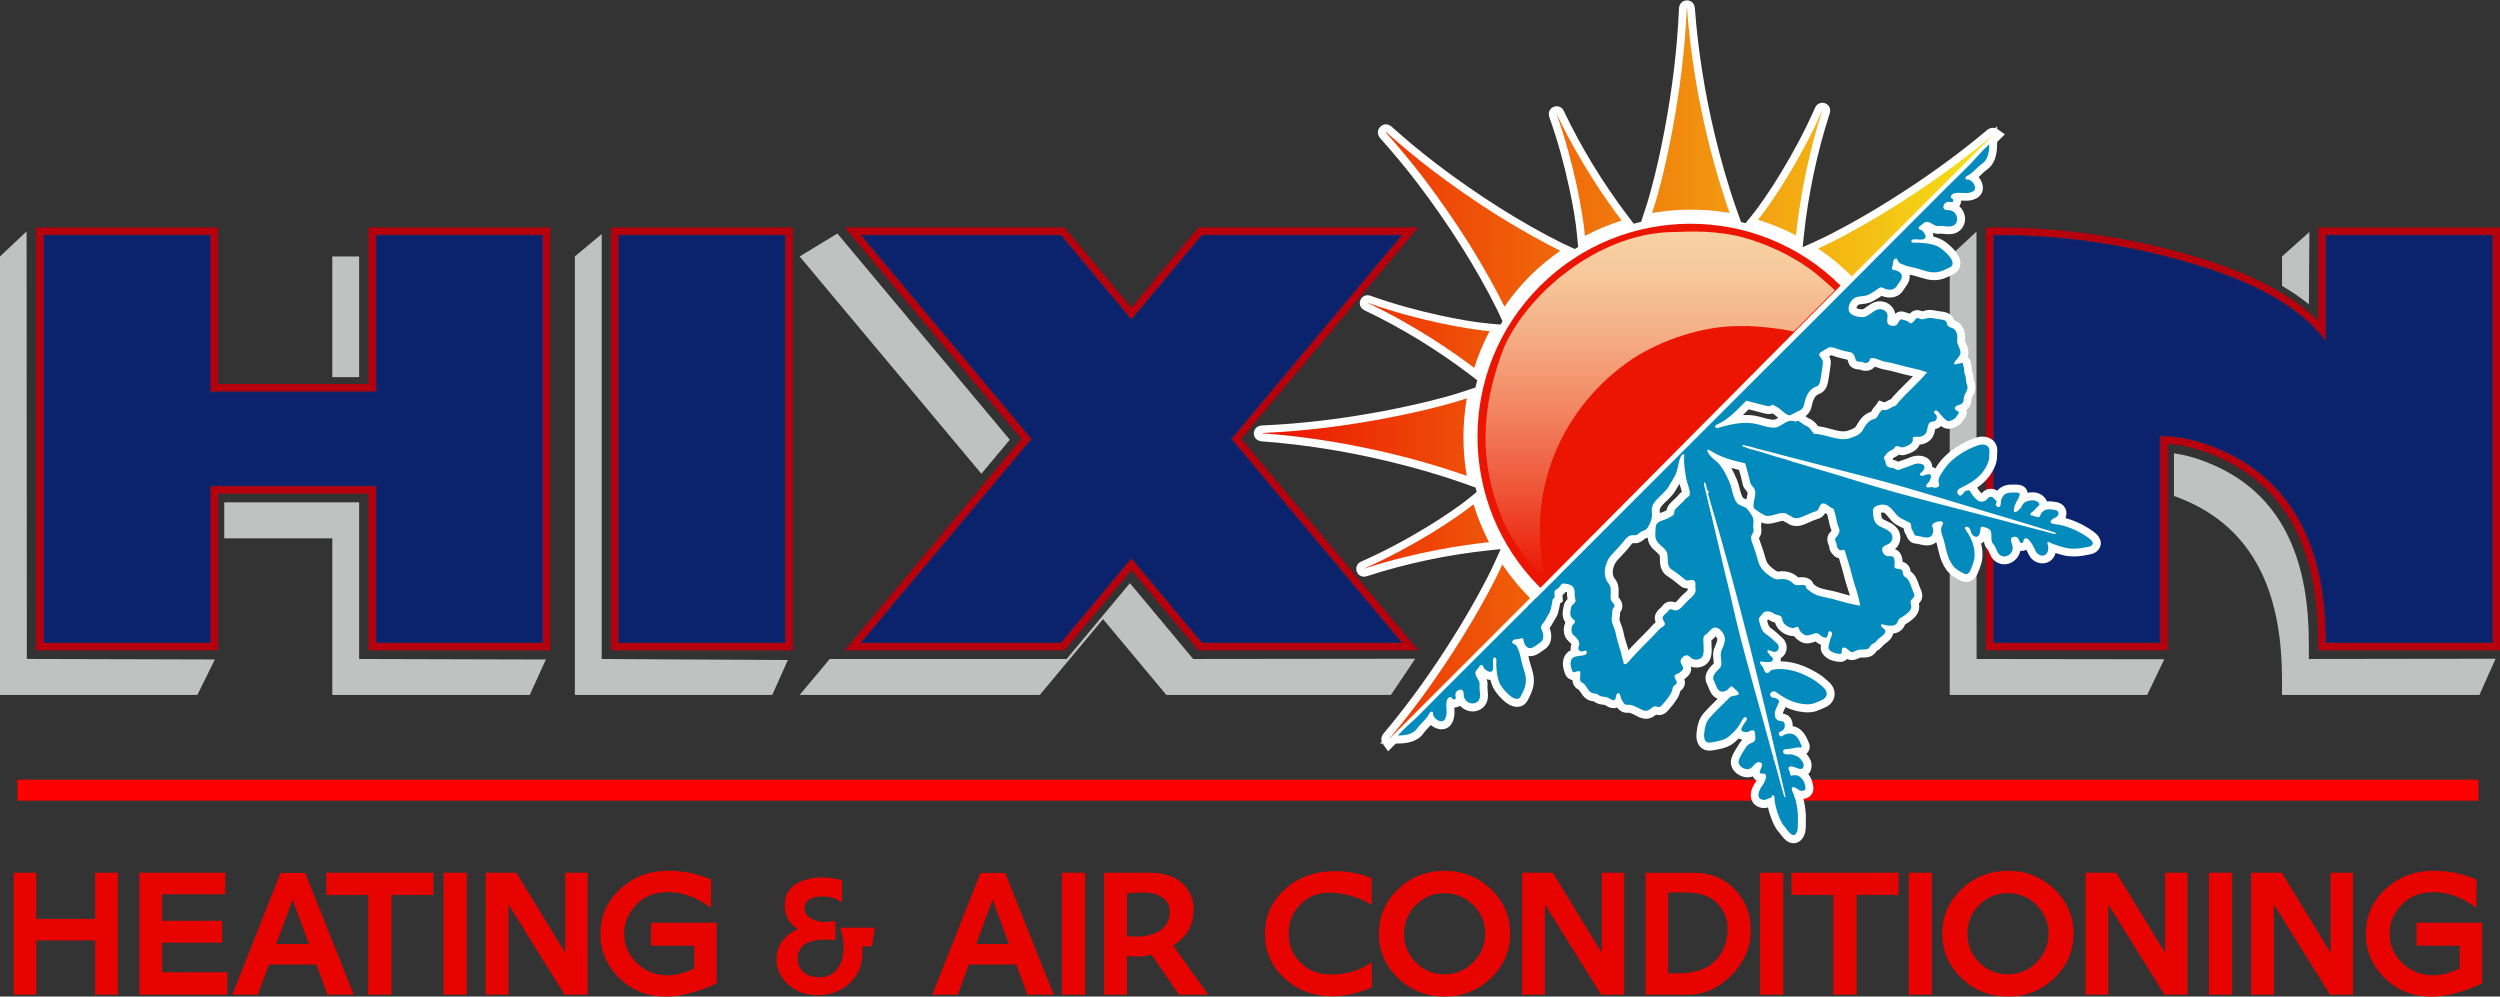 <?xml version="1.0" encoding="UTF-8"?> <svg xmlns="http://www.w3.org/2000/svg" xmlns:xlink="http://www.w3.org/1999/xlink" viewBox="0 0 578.32 230.53"><rect x="0" y="0" width="578.32" height="230.53" fill="#333333" stroke="none"/><linearGradient id="a" gradientUnits="userSpaceOnUse" x1="291.85" x2="460.99" y1="86.38" y2="86.38"><stop offset="0" stop-color="#eb1502"></stop><stop offset="1" stop-color="#f6e317"></stop></linearGradient><linearGradient id="b" gradientUnits="userSpaceOnUse" x1="384.03" x2="384.03" y1="134.3" y2="53.56"><stop offset="0" stop-color="#eb1502"></stop><stop offset=".26" stop-color="#ef5538"></stop><stop offset=".51" stop-color="#f38a66"></stop><stop offset=".72" stop-color="#f5b188"></stop><stop offset=".89" stop-color="#f7c99c"></stop><stop offset="1" stop-color="#f8d2a4"></stop></linearGradient><path d="m573.33 180.37h-569.3v4.85h569.3z" fill="#f00" fill-rule="evenodd"></path><path d="m76.87 124.53h-24.99v-8.32h31.2v36.23l43.2.12-3.74 8.2h-45.67zm-27.17 28.03-4.04 8.2h-45.66v-101.44l6.15-5.79.06 98.9 43.5.12zm27.17-65.32v-27.91h6.21v27.91zm101.78 73.52h-45.67v-101.44l6.21-5.18v98.3l43.07.24-3.62 8.08zm76.52-17.54-14.64 17.54h-55.55l6.96-8.32h54.8l14.64-17.54 14.64 17.54 51.37-.06-5.64 8.38h-51.94zm-28.15-33.63-42.04-50.27 8.73-5.3 39.89 47.7zm273.64 42.91-3.96 8.26h-45.67v-101.44l6.18-5.74.03 98.86zm27.24-86.38v-6.8l6.33-5.66-.12 16.73c-1.93-1.56-4.01-2.97-6.21-4.26zm49.4 86.26-3.74 8.38h-45.67v-3.62c0-17.57-4.95-33.82-22.23-41.32-.91-.39-1.83-.76-2.76-1.09v-9.86c3.09.43 6.11 1.39 8.97 2.63 17.28 7.5 22.23 23.75 22.23 41.32v3.62z" fill="#bfc2c0" fill-rule="evenodd"></path><path d="m85.24 114.2h-34.82v36.23h-42.05v-97.81h42.05v36.23h34.82v-36.23h42.05v97.82h-42.05v-36.23zm98.16 36.24h-42.05v-97.82h42.05zm78.33-18.56-15.49 18.55h-50.84l40.91-48.91-40.91-48.91h50.84l15.49 18.55 15.49-18.55h50.84l-40.91 48.91 40.91 48.91h-50.84zm239.72-29.21v47.76h-42.05v-97.81h2.58c14.48 0 28.8 2.03 42.76 5.86 10.56 2.9 23.33 7.61 31.54 15.75v-21.61h42.05v97.82h-42.05v-1.81c0-18.34-5.35-35.18-23.32-42.98-3.65-1.59-7.53-2.71-11.5-2.98z" fill="#b7000d" fill-rule="evenodd"></path><path d="m125.48 148.63h-38.44v-36.23h-38.43v36.23h-38.43v-94.21h38.43v36.24h38.43v-36.24h38.44z" fill="#0b226c" stroke="#182e5c" stroke-miterlimit="2.61" stroke-width=".19"></path><path d="m181.59 148.63h-38.43v-94.21h38.43z" fill="#0b226c" stroke="#182e5c" stroke-miterlimit="2.61" stroke-width=".19"></path><path d="m324.19 148.63h-46.12l-16.34-19.57-16.33 19.57h-46.12l39.39-47.1-39.39-47.11h46.12l16.33 19.57 16.34-19.57h46.12l-39.4 47.11z" fill="#0b226c" stroke="#182e5c" stroke-miterlimit="2.61" stroke-width=".19"></path><path d="m576.51 148.63h-38.43c0-22.71-8.14-37.58-24.41-44.64-4.87-2.13-9.54-3.19-14.03-3.19v47.83h-38.43v-94.21h.77c14.22 0 28.31 1.93 42.28 5.8 16.65 4.54 27.93 10.82 33.82 18.84v-24.64h38.43v94.2z" fill="#0b226c" stroke="#182e5c" stroke-miterlimit="2.61" stroke-width=".19"></path><path d="m27.27 230.09h-5.26v-12.55h-13.62v12.55h-5.22v-28.2h5.22v10.68h13.62v-10.68h5.26zm25.33 0h-20.36v-28.2h19.88v4.98h-14.62v6.13h13.9v5.06h-13.9v6.85h15.1zm29.23 0h-6.09l-2.55-6.97h-10.99l-2.55 6.97h-5.9l11.15-28.16h5.7zm-10.36-11.71-3.78-10.28-3.78 10.28h7.57zm28.79-11.35h-9.72v23.06h-5.38v-23.06h-9.68v-5.14h24.78zm7.72 23.06h-5.38v-28.2h5.38zm27.95 0h-5.33l-12.99-20.89v20.89h-5.26v-28.2h7.09l11.31 18.52v-18.52h5.18zm29.86-2.66c-1.2.66-2.75 1.29-4.66 1.87-2.66.85-5.06 1.26-7.21 1.23-4.2 0-7.75-1.43-10.66-4.28s-4.36-6.26-4.36-10.22 1.37-7.18 4.1-9.92c1.49-1.49 3.17-2.64 5.06-3.45s4.12-1.22 6.69-1.22c3.45 0 6.71.69 9.76 2.07l-.04 6.49c-3.27-2.42-6.55-3.62-9.84-3.62s-5.66.98-7.49 2.95-2.75 4.17-2.75 6.61c0 1.38.25 2.64.76 3.78.8 1.7 1.95 3.08 3.47 4.14 1.7 1.17 3.61 1.75 5.74 1.75s4.1-.53 6.25-1.59v-5.26h-10v-5.3h15.18v13.94zm77.96 2.66h-6.09l-2.55-6.97h-10.99l-2.55 6.97h-5.9l11.15-28.16h5.7zm-10.36-11.71-3.78-10.28-3.78 10.28h7.57zm17.64 11.71h-5.38v-28.2h5.38zm28.47 0h-6.77l-6.37-9.28c-1.62.48-3.51.58-5.66.32v8.96h-5.3v-28.2h10.6c3.56 0 6.24 1 8.05 2.99 1.38 1.57 2.07 3.41 2.07 5.54-.03 3.59-1.61 6.36-4.74 8.33l8.13 11.35zm-8.92-19.08c0-2.26-1.3-3.7-3.9-4.34-1.19-.29-3.19-.29-5.98 0v9.84c.66.13 1.55.19 2.67.16 1.27-.08 2.35-.27 3.23-.56 2.66-.93 3.98-2.63 3.98-5.1zm46.78 17.41c-3.48 1.46-6.73 2.14-9.76 2.03-4.22-.13-7.77-1.57-10.66-4.32-2.88-2.75-4.32-6.1-4.32-10.06 0-4.17 1.57-7.65 4.7-10.44 3-2.66 6.63-4.02 10.87-4.1 3.29-.08 6.33.46 9.12 1.63v6.17c-1.35-.88-2.97-1.58-4.86-2.11-1.73-.48-3.37-.72-4.94-.72-2.66 0-4.89.9-6.69 2.71-1.81 1.81-2.71 4.04-2.71 6.69s.88 4.89 2.65 6.69c1.77 1.81 3.99 2.75 6.67 2.83 3.85.11 7.16-.85 9.92-2.87v5.86zm31.98-12.43c0 4.01-1.48 7.44-4.44 10.28s-6.54 4.26-10.74 4.26-7.77-1.42-10.74-4.26c-2.96-2.84-4.44-6.27-4.44-10.28s1.48-7.47 4.44-10.3 6.54-4.24 10.74-4.24 7.77 1.41 10.74 4.24c2.96 2.83 4.44 6.26 4.44 10.3zm-5.78-.04c-.03-2.6-.96-4.81-2.81-6.63s-4.07-2.72-6.67-2.69c-2.58 0-4.77.92-6.59 2.77s-2.72 4.07-2.69 6.67c0 2.58.92 4.78 2.77 6.61s4.07 2.74 6.67 2.71c2.58-.03 4.77-.96 6.59-2.81s2.73-4.06 2.73-6.63zm32.14 14.14h-5.33l-12.99-20.89v20.89h-5.26v-28.2h7.09l11.31 18.52v-18.52h5.18zm29.31-14.89c0 3.88-1.48 7.33-4.44 10.36s-6.34 4.54-10.14 4.54h-9.76v-28.2h11.19c3.9 0 7.09 1.33 9.56 3.98 2.39 2.52 3.59 5.63 3.59 9.32zm-5.38-.24c.05-1.94-.53-3.69-1.75-5.26-1.56-2.02-3.86-3.08-6.9-3.19-2.18-.11-3.88-.11-5.1 0v18.64h2.02c4.85.08 8.24-1.42 10.17-4.5 1.03-1.7 1.55-3.6 1.55-5.7zm12.9 15.13h-5.38v-28.2h5.38zm26.67-23.06h-9.72v23.06h-5.38v-23.06h-9.68v-5.14h24.78zm7.72 23.06h-5.38v-28.2h5.38zm32.74-14.1c0 4.01-1.48 7.44-4.44 10.28s-6.54 4.26-10.74 4.26-7.77-1.42-10.74-4.26c-2.96-2.84-4.44-6.27-4.44-10.28s1.48-7.47 4.44-10.3 6.54-4.24 10.74-4.24 7.77 1.41 10.74 4.24c2.96 2.83 4.44 6.26 4.44 10.3zm-5.78-.04c-.03-2.6-.96-4.81-2.81-6.63s-4.07-2.72-6.67-2.69c-2.58 0-4.77.92-6.59 2.77s-2.72 4.07-2.69 6.67c0 2.58.92 4.78 2.77 6.61s4.07 2.74 6.67 2.71c2.58-.03 4.77-.96 6.59-2.81s2.73-4.06 2.73-6.63zm32.14 14.14h-5.33l-12.99-20.89v20.89h-5.26v-28.2h7.09l11.31 18.52v-18.52h5.18zm10.34 0h-5.38v-28.2h5.38zm27.96 0h-5.33l-12.99-20.89v20.89h-5.26v-28.2h7.09l11.31 18.52v-18.52h5.18zm29.86-2.66c-1.2.66-2.75 1.29-4.66 1.87-2.66.85-5.06 1.26-7.21 1.23-4.2 0-7.75-1.43-10.66-4.28s-4.36-6.26-4.36-10.22 1.37-7.18 4.1-9.92c1.49-1.49 3.17-2.64 5.06-3.45s4.12-1.22 6.69-1.22c3.45 0 6.71.69 9.76 2.07l-.04 6.49c-3.27-2.42-6.55-3.62-9.84-3.62s-5.66.98-7.49 2.95-2.75 4.17-2.75 6.61c0 1.38.25 2.64.76 3.78.8 1.7 1.95 3.08 3.47 4.14 1.7 1.17 3.61 1.75 5.74 1.75s4.1-.53 6.25-1.59v-5.26h-10v-5.3h15.18v13.94zm-371.8-12.83-.66 4.3h-2.21v1.47c0 2.97-1.04 5.38-3.11 7.21-1.97 1.75-4.37 2.63-7.21 2.63s-5.01-.82-6.83-2.45-2.73-3.59-2.73-5.88c0-1.99.69-3.68 2.07-5.06.82-.82 1.79-1.45 2.91-1.87-2.04-1.27-3.07-3.11-3.07-5.5 0-.32.01-.64.04-.96.29-2.18 1.57-3.73 3.82-4.66 1.35-.56 2.93-.85 4.74-.88 1.38 0 2.92.23 4.62.68v5.1c-1.27-.9-2.78-1.35-4.5-1.35-2.6 0-3.98.84-4.14 2.51-.16 1.35.64 2.35 2.39 2.99.69.27 1.5.4 2.43.4.64 0 1.41-.08 2.31-.24v4.46c-1.94-.21-3.51-.2-4.7.04-2.68.53-4.02 1.93-4.02 4.18v.04c0 1.22.4 2.22 1.19 2.99.9.88 2.19 1.31 3.86 1.31 1.86 0 3.28-.7 4.26-2.12.88-1.2 1.31-2.8 1.31-4.8 0-1.54-.27-3.06-.8-4.55h8.01z" fill="#e70400"></path><g fill-rule="evenodd"><path d="m461.57 29.6.42-.39v.6s.02.01.03.02l1.76 1.24-1.79 1.79v.45c0 2.21-.44 4.64-2.4 5.97-.47.32-.9.76-1.31 1.15-.19.18-.37.36-.56.53 1.27 1.49 1.5 3.84-.51 4.91-.64.34-1.31.51-2.03.55-.33.02-.66.02-.99 0-.14 0-.32-.02-.52-.03-.01.48-.15.94-.43 1.31 1.46 1.28 1.87 3.62.5 5.24-.36.43-.81.75-1.32.96-.92.37-1.82.3-2.79.2-.28-.03-.66-.08-.94-.04-.23.03-.46.04-.7.01-.32-.03-.61-.1-.89-.21.09.28.14.58.15.87.49.12.98.27 1.45.48 1.23.53 2.25 1.44 3.17 2.39.27.28.52.58.74.9.65.91 1.1 2.03.79 3.17-.23.81-.8 1.42-1.55 1.78-1.26.61-2.23 1.15-3.65 1.31-1.82.2-3.19-.34-4.88-.85-.54-.16-1.06-.27-1.58-.38.01.08.02.15.02.23.1 1.51-.83 2.37-1.56 3.5-1.1 1.7-3.23 1.89-4.96 1.17-.1.08-.2.17-.29.23-.48.36-.99.54-1.44.85-.1.07-.2.13-.31.19-.71.39-1.45.52-2.24.61-.2.02-.89.09-1.05.19-.18.11-.42.51-.48.78.37.21 1.17.29 1.48.26.23-.05.91-.58 1.11-.73.55-.39 1.1-.73 1.74-.94 2.08-.67 4.34.66 4.65 2.72.6-.5 1.37-.71 2.27-.39.45.16.8.24 1.12.36.02-.03.05-.06.07-.08.3-.33.69-.56 1.13-.67.76-.18 1.11.02 1.71.21.16-.04.34-.1.49-.14.56-.15 1.09-.23 1.67-.16.65.08 1.29.22 1.93.31.18.02.35.04.53.07 1.28.17 2.39.75 2.74 2.01 2.06.65 2.73 2.8 2.49 4.76.02.12.13.36.18.46.5 1.1.85 2.08.42 3.23.51.4.77 1 .77 1.63.1.31.19.54.2.92 0 .18 0 .66.08.83.34.72.32 1.21.39 1.95v.09c.47 1.06.47 2.25-.07 3.29-.15.29-.48.84-.49 1.18-.01.95-.44 1.81-1.16 2.36.02.08.04.17.06.26.08.48-.02.97-.27 1.39-.5.82-1.04 1.65-1.91 2.12-.95.51-2.04.88-3.09.37-.23-.11-.45-.25-.65-.39-.36.34-.82.59-1.36.7-.02.13-.04.27-.06.36-.09.47-.22.91-.44 1.33-.6 1.12-1.84 1.82-3.09 1.9-.03.06-.05.12-.08.18-.64 1.29-2.04 1.84-3.34 2.19-.5.14-.94.09-1.4-.04-.19.16-.4.31-.63.43-.15.08-.36.16-.5.24-.09.08-.19.16-.28.25.04.1.08.2.1.31.5.04.78.2 1.16.4.93-.36 1.89-.63 2.79-1.02.39-.17.81-.28 1.23-.34 1.34-.18 2.92.19 3.59 1.48.18.35.27.71.28 1.07.25.08.49.21.7.38.14-.21.28-.42.42-.65.66-1.04 1.55-2.01 2.48-2.81 1.93-1.66 4.3-2.98 6.73-3.74 1.44-.45 3.27-.1 4.17 1.2.09.14.17.28.24.43.48 1.03.25 1.73.24 2.75 0 1.6-.71 3.01-1.58 4.3-.81 1.2-1.85 2.13-3.01 2.92.02.04.04.08.06.13.15.33.43.65.67.92.06.07.19.22.3.32.03-.04.06-.07.08-.1.9-1.14 2.43-1.24 3.54-.53.76-1.04 2.29-1.5 3.53-1.42.22 0 .46-.01.69-.01.99 0 1.99.2 2.54 1.15.13.24.22.5.25.76.78-.17 1.59-.16 2.3.04.37.11.74.29 1.06.52.53.38.92.89 1.1 1.44.43-.06.87-.05 1.3.02.17.03.35.04.52.06 1.14.15 2.12.64 2.55 1.78.26.69.19 1.38-.09 1.97 2.29.63 4.47 1.68 6.39 3.07.2.14.39.29.57.45 1.12.96 1.73 2.41.75 3.73-.19.25-.41.46-.67.64-.72.49-1.28.49-2.05.66-1.36.29-2.82.43-4.2.28-1.02-.11-2.06-.41-3.06-.73-.88 3.14-4.89 3.12-6.21.34-.17-.36-.35-.75-.55-1.11-.28.16-.61.26-.98.28-.14 0-.28 0-.42-.02-.43 2.21-2.84 3.79-5.08 2.83-.46-.2-.85-.49-1.19-.85-.53-.6-.74-1.19-1.06-1.89-.05-.11-.14-.3-.23-.39-.24-.26-.43-.55-.57-.87s-.23-.64-.28-.98c-.2.2-.43.36-.67.48.46 1.73.49 3.57-.14 5.21-.11.3-.21.6-.32.9-.39 1.09-.94 2.19-2.11 2.62-.69.25-1.42.18-2.08-.13-1.31-.63-2.49-1.33-3.36-2.52-.42-.57-.76-1.19-1.04-1.84-.64-1.5-.87-3.07-1.3-4.59-.23.2-.49.37-.78.5-.97.43-1.95.28-2.94.05-.28-.07-.68-.18-.97-.19-.3-.01-.59-.08-.86-.21-.73-.35-1.08-.95-1.37-1.66-.03-.06-.05-.14-.08-.21-.36-.44-.49-.92-.55-1.46-1.12-.54-2.17-.95-3.04-2.01-.27-.32-1.15-1.47-1.51-1.62-.14-.04-.45-.03-.7.02.04.52.13 1.23.35 1.4.11.08.23.15.35.21 1.2.64 2.12.85 3.04 2 1.22 1.51.88 3.65-.49 4.82.1.03.2.08.3.13.56.29.97.77 1.18 1.36.2.56.28.99.28 1.44.38.1.72.27 1.04.56.12.11.22.22.32.35.37.5.4.82.48 1.27 1.21.9 1.59 2.14 2.08 3.55.05.15.13.31.2.45.53 1.17.7 2.41-.31 3.4-.01.01-.02.02-.04.04.13.6.1 1.22-.11 1.81-.41 1.17-1.34 1.9-2.31 2.58-.21.14-.56.32-.79.48-.41 1.2-1.51 1.99-2.76 2.1-.17.95-.86 1.61-1.61 2.18-.19.14-.43.31-.6.48-.58.57-.87 1.03-1.59 1.36-.36.54-.72.96-1.34 1.23-.61.26-1.22.3-1.87.3-.15 0-.49-.01-.62.02-.1.03-.23.1-.33.15-.9.42-1.82.6-2.67.16-.08.09-.18.18-.29.26-.36.27-.79.41-1.23.41-.58 0-1.19-.1-1.74-.25-1.7-.49-3.21-1.8-2.78-3.7-.47-.16-.87-.43-1.28-.77-.14.05-.29.11-.4.15-1.08.37-2.12.47-3.15-.16-.61-.38-1.06-.75-1.41-1.23-.17.01-.35 0-.57-.02-1.75-.26-3.34-1.41-3.84-3.11-.02 0-.04 0-.06-.01-.35-.08-.67-.21-.98-.39-.14-.08-.4-.27-.52-.32-.08.1-.17.2-.26.3.15.62.36 1.39.83 1.69 1.04.67 1.77 1.47 2.68 2.27 1.46 1.29 1.31 3.68-.37 4.7.03.24.02.49-.02.73 2.29.02 4.63.7 6.63 1.69 1.2.6 2.43 1.27 3.46 2.14 1.25 1.06 2.5 2.03 2.39 3.9-.03.52-.18 1.01-.45 1.46-.81 1.32-2.06 1.58-3.34 2.14-1.44.64-3.23.54-4.74.21-.96-.21-1.92-.53-2.83-.96-.16.36-.33.7-.48 1.07-.06.14-.11.29-.14.45 1.57.15 2.33 1.45 2.29 2.89.78.13 1.52.49 2.12 1.1.63.64 1.08 1.43 1.4 2.25.31.72.58 1.22.32 2.06-.1.32-.27.61-.51.84-.06.05-.11.1-.17.15.3.33.55.71.78 1.1.66 1.1.58 2.71-.34 3.61.71.86 1.09 1.93 1.19 3.11.12 1.53-1.01 2.46-2.3 2.6.05.16.09.33.12.5.26 1.45.54 2.96.43 4.44-.03.38 0 .79 0 1.17 0 1.3-.19 2.57-1.2 3.5-.42.39-.95.62-1.53.65-1.26.06-2.15-.82-2.87-1.74-.22-.29-.45-.62-.69-.89-.86-.94-1.45-2.37-1.87-3.57-.24-.68-.44-1.37-.6-2.07-.59.18-1.17.19-1.78.02-.85-.23-1.56-.76-1.93-1.57-.65-1.41-.01-3.15.85-4.32.06-.08.14-.21.23-.36-.29-.16-.55-.4-.74-.71-.05-.08-.1-.17-.13-.25-.3.13-.64.2-1.01.22-2.36.09-4.72-2.02-3.91-4.5.42-1.28 1.14-2.15 1.78-3.28.19-.34.44-.63.73-.89-.3-.07-.58-.17-.84-.32-.28.27-.58.54-.88.81-1.15 1.03-2.61 1.5-4.1 1.75-.26.04-.51.11-.77.15-1.19.22-2.4.14-3.25-.86-.76-.89-.89-2.11-.76-3.23.18-1.56.49-3.11 1.54-4.34 1.04-1.23 2.2-2.33 3.34-3.46-.18-.07-.35-.16-.52-.27-.89-.58-1.28-1.48-1.65-2.43-.09-.22-.18-.47-.29-.67-.23-.42-.35-.88-.36-1.36-.02-1.44.94-2.49 1.9-3.43.01-.26-.05-.73-.07-.93-.1-.94-.15-1.85.26-2.74.17-.37.71-1.59.63-2-.04-.16-.21-.44-.37-.64-.1.1-.19.21-.24.28-.26.33-.49.48-.75.67v.26c.03 1.33.23 2.37-.16 3.71-.59 2-2.76 2.73-4.55 2.13.13.76-.05 1.52-.73 2.18-.29.28-.55.52-.83.72.14.37.19.77.12 1.16-.13.73-.53 1.16-1.05 1.6-.18.69-.37 1.29-.84 1.91-.41.53-.64 1.04-1.13 1.56-.48.5-.8 1.02-1.36 1.49-.31.27-.68.44-1.09.52-.5.1-.78.03-1.15-.05-.49.37-.92.7-1.61.87-.97.25-1.93-.05-2.79-.5-.57-.3-1.51-.87-2.17-.81-.36.03-.72-.01-1.06-.13-.66-.24-1.04-.61-1.36-1.07-.29.11-.61.16-.94.14-.42-.02-.81-.13-1.19-.31-.27-.13-.57-.35-.8-.45 0 0-.01 0-.02 0-.07-.02-.15-.02-.23-.03-.85-.09-1.53-.21-2.21-.76-.25-.06-.54-.08-.8-.15-.37-.1-.71-.27-1.02-.49-.62-.44-.97-1-1.38-1.62-.06-.1-.23-.36-.33-.45-.37-.17-.7-.43-.94-.76-.34-.45-.49-.96-.53-1.48-.12-.02-.24-.06-.37-.1-.78-.29-1.23-.93-1.45-1.7-.33-1.11-.54-1.85-.24-3.03.17-.68.53-1.27 1.09-1.7.19-.15.39-.27.59-.37-.08-.47-.02-.96.17-1.41-.16-.22-.57-.58-.71-.71-1.09-.99-1.29-2.56-.86-3.92.05-.16.11-.3.17-.42-.27-.34-.47-.74-.58-1.33-.19-1.01.03-1.45.16-2.36.05-.34.16-.66.33-.95.19-.33.37-.51.57-.7-.09-.55-.13-1.07-.14-1.66-.07-.02-.15-.05-.25-.06-.23.29-.47.55-.76.75 0 .17.01.35.02.52l.05.97-.64.47c-.11.62-.22 1.24-.38 1.86-.15.6-.37 1.17-.73 1.66-.07.14-.15.27-.24.4-.31.45-.49.97-.85 1.44-.06.08-.15.18-.23.29.72 1.73.54 3.86-1.17 4.96-.23.15-.46.32-.68.49-.83.61-1.74 1.14-2.82 1.07-.08 0-.15-.01-.23-.02.11.52.22 1.04.38 1.58.51 1.69 1.05 3.06.85 4.88-.16 1.43-.71 2.39-1.31 3.65-.36.75-.97 1.33-1.78 1.55-1.51.43-3.01-.52-4.06-1.53-.96-.91-1.86-1.94-2.39-3.17-.2-.47-.36-.95-.48-1.45-.29 0-.59-.05-.87-.15.19.49.28 1.01.2 1.58-.04.27.01.66.04.94.16 1.56.15 3-1.16 4.11-1.62 1.36-3.96.96-5.24-.5-.37.28-.83.42-1.31.43.01.18.03.36.03.52.05 1.07-.03 2.04-.55 3.02-1.07 2.01-3.43 1.79-4.91.51-.17.19-.35.38-.53.56-.39.41-.83.84-1.15 1.31-1.33 1.96-3.76 2.4-5.97 2.4h-.45l-1.79 1.79-1.24-1.75s-.02-.02-.02-.04h-.6l.39-.42c-.21-.6-.06-1.22.3-1.73l.03-.05.09-.11c5.98-7.09 11.43-14.77 16.34-22.64 2.01-3.22 3.94-6.5 5.76-9.83 1.31-2.4 2.59-4.85 3.71-7.34l1.24-2.74s-.04-.07-.06-.1l-2.4.25c-9.53.99-19.33 3.04-28.43 6-.91.3-1.95-.01-2.35-1.04-.32-.83.01-1.74.74-2.2.06-.04.13-.08.2-.11l.04-.02.08-.03c5.22-2.31 10.32-5.02 15.19-7.99 1.95-1.19 3.87-2.42 5.75-3.72 1.32-.91 2.64-1.85 3.88-2.86l1.85-1.5c-.09-.34-.17-.68-.25-1.03l-2.64-.94c-5.77-2.05-11.73-3.75-17.68-5.17-9.56-2.28-19.33-3.86-29.13-4.58-2.43-.18-2.45-3.38-.14-3.66h.06s.14-.02.14-.02c9.3-.39 18.67-1.56 27.81-3.28 3.73-.7 7.45-1.5 11.13-2.41 2.63-.66 5.29-1.37 7.86-2.23l2.55-.85c.13-.57.27-1.13.42-1.7l-1.76-1.34c-7.49-5.68-15.8-10.78-24.28-14.81-2.19-1.04-.9-4.09 1.3-3.4h.04s.04.03.04.03c5.27 1.88 10.71 3.38 16.18 4.56 3.73.81 7.71 1.55 11.52 1.89l2.35.21c.15-.26.31-.51.46-.77l-1.17-2.53s0-.02-.01-.02c-2.5-5.06-5.33-9.99-8.33-14.76-3.19-5.05-6.61-9.97-10.23-14.72-2.7-3.54-5.56-6.97-8.53-10.29-.65-.73-.83-1.8-.05-2.61.02-.02.03-.03.05-.05.01-.02.03-.03.05-.05.81-.79 1.88-.61 2.61.05 3.32 2.97 6.75 5.83 10.29 8.53 4.75 3.62 9.67 7.05 14.72 10.23 4.77 3.01 9.71 5.83 14.76 8.33h.02l2.55 1.17c.25-.16.5-.31.76-.46l-.21-2.35c-.33-3.81-1.08-7.79-1.89-11.52-1.18-5.46-2.68-10.91-4.56-16.18l-.02-.04v-.04c-.7-2.21 2.35-3.49 3.39-1.3 4.03 8.48 9.13 16.79 14.81 24.28l1.34 1.76c.56-.15 1.13-.29 1.7-.42l.85-2.54c.86-2.57 1.57-5.23 2.23-7.86.92-3.68 1.71-7.4 2.41-11.13 1.72-9.15 2.89-18.51 3.28-27.81v-.18s.02-.07.02-.07c.33-2.25 3.48-2.22 3.66.19.73 9.8 2.3 19.58 4.58 29.13 1.42 5.95 3.12 11.91 5.17 17.68l.94 2.64c.34.08.69.16 1.03.25l1.5-1.85c1.01-1.24 1.95-2.56 2.86-3.88 1.3-1.88 2.53-3.8 3.72-5.75 2.97-4.87 5.69-9.97 7.99-15.19l.03-.08.02-.04c.03-.07.07-.13.11-.2.46-.73 1.37-1.06 2.2-.74 1.03.4 1.34 1.44 1.04 2.35-2.96 9.11-5 18.9-6 28.43l-.25 2.4s.07.04.1.06l2.74-1.24c2.49-1.12 4.95-2.4 7.34-3.71 3.33-1.82 6.61-3.75 9.83-5.76 7.87-4.91 15.54-10.36 22.64-16.34l.09-.08.05-.03c.52-.38 1.15-.53 1.76-.32zm-19.07 57.46c-1.2-.28-2.42-.53-3.59-.88-1.05-.31-2.12-.54-3.19-.74-.47-.09-.93-.24-1.38-.41-.12-.04-.37-.15-.62-.23-.07.08-.15.16-.22.24-.83.8-2.21.96-3.24.45-.05 0-.1 0-.14 0-1.18-.07-2.24-.49-2.58-1.76-.03-.11-.09-.34-.15-.51-1.24-.25-2.44-.58-3.62-1.01-.04-.01-.1-.03-.16-.04-.15.1-.31.19-.47.28.3.53.46 1.08.34 1.88-.16 1.04-.24 2.09-.46 3.13-.05.22-.07.45-.11.67-.22 1.37-.77 2.53-2.17 3.03-1.14.41-1.46 1.97-1.69 3-.19.84-.69 1.61-1.39 2.12.2.13.4.26.62.45.97.33 1.73 1.01 2.28 1.87 1 .11 1.98.36 2.95.63 1.1.3 2.68.78 3.82.44.51-.15 1.73-.54 2-1.04.85-1.54 1.81-2.86 3.54-3.39.02-.04.04-.08.05-.11.1-.22.23-.43.37-.63.19-.25.44-.48.61-.73l.79-1.13 1.26.45c.13-.05.34-.17.43-.23.37-.21.72-.4 1.11-.55.12-.17.23-.35.38-.51 1.46-1.65 3.09-3.15 4.63-4.72zm-31.17 9.59c-.15-.13-.31-.26-.46-.4-.22-.19-.55-.48-.83-.6-.62.2-1.28.14-2.01-.05-1.17-.3-2.34-.6-3.51-.91-.45.45-.89.89-1.33 1.32.92-.04 1.85 0 2.81.16 1.3.21 2.64.78 3.91.9.18.02.36.02.54.02.02 0 .04 0 .06-.01.24-.06.58-.28.82-.43zm-9.06 12.05c-.6-.14-1.19-.29-1.78-.46.48.86.89 1.75 1.29 2.68.49 1.15.64 2.32 1.05 3.46.1.26.21.52.36.77.14.1.5.25.8.37.03-.15.06-.31.1-.46.04-.2.22-.96.17-1.14-.54-.75-.97-1.05-1.17-2.08-.21-1.06-.52-2.1-.81-3.15zm5.19 12.13c0 .28-.04.56-.08.84 0 .08.02.18.03.25.13.94.09 1.75-.51 2.55.01.09.07.25.09.32.59 1.55 1.09 3.14 1.54 4.74.3 1.07 1.37 1.89 2.26 2.47.08.05.4.25.5.23 1.74-.28 3.39.11 4.66 1.33h.14c.39-.02.76-.06 1.15-.02 1.01.09 1.93.61 2.24 1.54.07.05.15.11.23.18.33.3.71.51 1.12.68 1.24.49 2.74.62 4.05 1 1.02.3 2.03.58 3.06.84-.39-1.32-.88-2.64-1.2-3.93-.39-1.6-.87-3.18-1.35-4.75-.48-.06-.93-.27-1.28-.72-.06-.06-.12-.13-.18-.19-.47-.5-.79-1.09-.79-1.78-.02-.05-.04-.1-.06-.14-.44-1.08-.62-2.13.24-3.08.08-.09.27-.3.36-.45-.32-.79-.5-1.58-.68-2.42-.1-.45-.19-.9-.32-1.34-.15-.1-.3-.2-.45-.31-.39.66-.91 1.16-1.73 1.38-1.3.34-2.48 1.11-3.82 1.48-1.17.33-2.41.14-3.36-.61-.31-.11-.55-.22-.82-.44-.18 0-.5.06-.63.09-.39.08-.78.22-1.17.32-1.11.3-2.21.42-3.24-.05zm-18.95-8.9c-.28.45-.56.9-.83 1.39-.51.95-1.25 1.7-2.02 2.44-.58.56-1.85 1.57-1.72 2.5.02.14.03.28.04.42.08-.03.15-.05.23-.08.21-.07.71-.22.89-.35.14-.1.28-.17.43-.25.06-.31.17-.6.32-.88.35-.63.72-.86 1.16-1.34.29-.32.94-.81 1.15-1.13.25-.37.55-.63.89-.89-.09-.48-.28-1-.4-1.39-.05-.15-.09-.3-.14-.44zm-7.36 12.42c-.19.09-.4.18-.61.26-.04.03-.09.07-.13.1-.81.67-1.56 1.11-2.68.91-.26.15-.85.95-1.01 1.15-.81 1-1.74 1.89-2.6 2.85-.89.99-1.53 3.1-.58 4.24.33.39.57.84.71 1.33.22.73.21 1.44.17 2.19-.01.23-.03.53-.01.78.02.03.04.05.06.08.47.6.84 1.16.83 1.97 0 .52-.19 1.01-.52 1.42-.01.11-.01.25-.02.35-.01.35-.04.69-.11 1.03-.03.15-.02.3.01.45.07.33.22.67.34.98.21.53.4 1.05.51 1.62.26 1.34.67 2.65 1.09 3.95.04.13.08.27.11.4.32-.34.64-.68.96-1.02 1.59-1.69 3.29-3.27 4.83-4.99.07-.08.14-.15.22-.22.09-.09.19-.16.28-.23-.27-.7-.3-1.43.11-2.16.22-.39.49-.71.82-1.01.14-.13.43-.35.54-.51.33-.52.83-.9 1.43-1.05.62-.15 1.11-.04 1.66.14.24-.18.52-.5.67-.67.34-.38.67-.77 1.05-1.11.2-.18 1-.85 1.16-1.14-.02-.12-.04-.23-.05-.33-.59 0-1.14-.14-1.67-.57-.97-.78-1.87-1.55-2.93-2.21-.6-.37-1.06-.88-1.36-1.52-.39-.82-.43-1.64-.45-2.52 0-.26-.01-.53-.05-.78-.06-.23-1.47-1.45-1.72-1.72-.7-.77-.98-1.58-1.07-2.44z" fill="#fff"></path><path d="m366.64 54.56c-.45-5.18-2.49-16.75-6.55-28.15-.04-.13-.02-.13.04 0 5.28 11.11 11.52 20 15 24.6-2.91.93-5.75 2.11-8.5 3.56zm-12.68 83.79-32.6 32.6s.02-.06.09-.14c12.74-15.11 22.55-32.4 26.08-40.23 1.86 2.75 3.99 5.36 6.43 7.79zm66.64-80.86c7.84-3.53 25.12-13.34 40.23-26.08.08-.07.13-.1.14-.09l-32.6 32.6c-2.43-2.43-5.04-4.57-7.79-6.43zm-59.62.51c-2.49 1.7-4.87 3.66-7.08 5.87s-4.17 4.59-5.87 7.08c0-.02-.01-.03-.02-.05-1.48-2.99-4.29-8.34-8.44-14.95-2.92-4.6-6.41-9.7-10.33-14.85-2.61-3.41-5.49-6.9-8.62-10.4-.15-.17-.13-.2.04-.05.02.02.04.03.06.05-.02-.02-.03-.04-.05-.06-.15-.17-.11-.19.05-.04 3.5 3.13 6.99 6 10.4 8.62 5.15 3.92 10.25 7.41 14.85 10.33 6.61 4.15 11.96 6.96 14.95 8.44.02 0 .03.01.05.02zm-19.95 27.1c-4.59-3.48-13.49-9.72-24.6-15-.13-.06-.13-.08 0-.04 11.39 4.06 22.96 6.09 28.15 6.55-1.45 2.74-2.63 5.59-3.56 8.5zm-1.73 24.98c-6.9-2.45-24.98-8.2-47.29-9.85-.22-.02-.23-.06 0-.07 19.84-.82 39.25-5.33 47.3-8.01-1.02 5.93-1.03 12-.01 17.94zm5.17 15.35c-5.55.58-16.66 2.13-28.81 6.08-.14.04-.15.03-.02-.03 11.33-5 21.34-11.67 25.23-14.82.92 3.01 2.12 5.95 3.6 8.78zm62.22-74.59c3.15-3.89 9.82-13.89 14.82-25.23.06-.13.08-.11.03.02-3.94 12.14-5.5 23.26-6.08 28.81-2.83-1.48-5.77-2.67-8.78-3.6zm-24.51-1.57c2.69-8.04 7.19-27.45 8.01-47.3.01-.22.05-.22.07 0 1.65 22.3 7.4 40.39 9.85 47.29-5.93-1.02-12.01-1.01-17.94.01z" fill="url(#a)"></path><path d="m359.59 134.12c-1.29 1.29-2.58 2.57-3.87 3.86-.07.06-.13.12-.2.18-.39.36-.8.73-1.14 1.13-.3.36-.83.6-.98.99-3.63 3.61-7.27 7.23-10.96 10.91-3.19 3.2-6.31 6.33-9.51 9.5-1.6 1.59-3.11 3.2-4.73 4.79-1.68 1.65-3.08 2.72-4.86 4.66 1.56 0 3.54-.23 4.48-1.61.84-1.24 2.26-2.2 2.88-3.58.12-.27.51-.42.72-.25.17.14.05.45.1.66.3 1.11 2.13 2.16 2.77.96.78-1.47-.07-3.09.5-4.51.14-.34.55-.63.85-.55.24.07.27.54.66.56.86.03.17-.97.44-1.52.21-.45.69-.83 1.26-.75.71.11.51.95.66 1.63.3 1.38 2.07 2.03 3.13 1.14 1.09-.92.31-2.59.49-3.91.14-1.06-1.22-1.98-.94-2.97.14-.49.75-.9.92-1.34.1-.25.51-.37.7-.2.18.16.21.6.39.77.4.39 1.2.95 1.7.67.41-.23.39-1.14.34-1.55-.06-.49-.15-1.76.41-1.69.54.07.29 1.12.32 1.72.08 1.32.19 2.86.75 4.14.43.99 1.23 1.86 1.99 2.58.84.81 2.33 1.81 2.96.5.56-1.17 1.02-1.94 1.14-3.07.17-1.48-.37-2.77-.78-4.16-.37-1.22-.44-2.44-.98-3.56-.16-.34-.22-.77-.53-1-.22-.16-.41-.33-.72-.43-.31-.11-.09-.46.06-.67.17-.24.58-.26.87-.27.58-.01 1.41-.59 1.53.06.11.6.21 1.09.67 1.59.99 1.07 2.17-.21 3.19-.87.96-.62.91-2.03.3-3.11-.35-.63.24-1.17.63-1.69.31-.41.52-.97.81-1.39.08-.11.14-.22.19-.35.26-.29.41-.71.52-1.13.2-.78.33-1.57.46-2.35.13-.15.29-.29.46-.42-.02-.46-.04-.91-.05-1.37.15-.28.36-.51.66-.63.62-.27.81-1.29 1.45-1.24 1.15.09 2.54.39 2.54 1.81 0 .82.06 1.34.22 2.05.16.7-.89.92-1 1.64-.09.65-.3 1.11-.17 1.78.12.65.62.95 1 1.32.35.34-.5.85-.64 1.3-.2.63-.22 1.52.35 2.04.85.78 1.7 1.54 1.17 2.73-.31.7.5 1.33 1.27.94.82-.41.84.71.16.92-1.24.37-2.86.02-3.2 1.38-.19.77-.03 1.22.22 2.08.23.79.56.54 1.32.3 1.41-.43-.1 2.12 1.01 2.61s1.29 2.14 2.45 2.46c.5.14.99.07 1.42.45.55.49 1.28.31 1.92.52.53.17.93.64 1.53.67.74.04.34-1.35.98-1.61.57-.23.6.95.83 1.36.25.43.61 1.38 1.27 1.32 1.18-.11 2.19.49 3.18 1 .46.24 1.03.47 1.5.35.49-.12.89-.52 1.38-.87.56-.4 1.25.31 1.74-.11.47-.4.8-.92 1.22-1.36.4-.42.65-.96 1-1.41.36-.47.49-1.12.62-1.63.13-.5 1.14-.79.89-1.3-.27-.58-.91-1.46-.17-1.71.64-.22.95-.46 1.43-.93s.1-1.02-.22-1.53c-.69-1.09 1.11-2.63 1.97-1.62.87 1.02 2.7.85 3.06-.38.4-1.35-.05-2.72.13-4.09.07-.54.79-.77 1.09-1.16.31-.4.8-.92 1.29-1.08 1.07-.35 2.21 1.07 2.49 2.08.26.95-.3 2.27-.73 3.22-.54 1.21.51 3.16-.43 4.08-.73.71-1.89 1.79-1.35 2.77.63 1.16.78 3.03 2.46 2.56.71-.19.83-.51 1.33-1s.91.39 1.29.63c.35.22 1.01.96.55 1.17-.64.28-1.51.14-2.01.67-1.57 1.64-3.26 3.12-4.71 4.82-.79.93-.99 2.28-1.12 3.39-.07.58-.06 1.38.34 1.84.51.59 1.57.23 2.34.1 1.11-.19 2.32-.52 3.2-1.32.88-.79 1.76-1.57 2.32-2.64.26-.5.5-.84.87-1.44.41-.66 1.12.05.61.65-.46.55-.56.77-.93 1.42-.48.83.13 1.13.95 1.15.66.02 1-.5 1.6-.42.56.07.42.85.52 1.36.11.57-.05 1.22-.58 1.42-.59.22-1.28.58-1.59 1.13-.53.94-1.27 1.86-1.63 2.96-.38 1.14.89 2.17 2.12 2.12 1.2-.05 1.49-1.95 2.8-1.57 1.41.41-1.17 2.75.49 2.59 1.75-.17.5 2.12-.11 2.95-.58.79-1.44 2.66.1 3.08.83.23 1.18-.32 1.93-.4.29-.03.2-.52.48-.61.27-.09.41.21.41.45.04 1.3.38 2.6.79 3.77.35 1 .86 2.25 1.5 2.95.67.74 1.69 2.62 2.53 1.86.85-.78.53-2.34.62-3.46.09-1.26-.18-2.73-.41-3.98-.11-.58-.4-1.24-.56-1.75-.15-.51-.73-1.39-.31-1.67.36-.25 1.07.26 1.43.56.48.4 1.66.35 1.6-.43-.09-1.18-.56-2.14-1.53-2.74-.56-.35-1.24-.18-1.78-.12-.26.03-.23-.62-.3-.78-.09-.22-.52-.93-.22-1.17.78-.63 2.17.72 3.05.36.44-.18.44-1.03.18-1.47-.3-.5-.72-1.13-1.29-1.37s-1.24-.57-1.82-.48c-.57.1-1.56-.05-1.48-.71.08-.67 1.13-.47 1.67-.59s1.28-.25 1.84-.31c.26-.03.73.15.8-.08.08-.25-.17-.59-.28-.87-.22-.57-.54-1.18-1-1.64-.83-.84-2.25-.81-3.23-.02-.47.38-1.13-.69-.56-.95.61-.28 1.05-.56 1.14-1.23.08-.61-.03-1.23-.69-1.27-.87-.05-1.41-.39-1.55-1.19-.23-1.27.57-2.24.91-3.27.17-.51-.7-.96-1.23-.96-.59 0-1.19-.77-.52-1.29.61-.48 1.05-.06 1.54.31.46.34.94.62 1.4.89 1.07.65 2.3 1.13 3.51 1.39 1.16.25 2.6.36 3.63-.1 1.01-.45 2.65-.8 2.72-2.04.06-1.07-1.02-1.78-1.76-2.42-.88-.75-2.03-1.37-3.09-1.89-2.33-1.16-5.22-1.85-7.73-1.32-.54.11-.92 1.07-1.45.7-.51-.35-.49-1.11-.83-1.44-.32-.31-.88-1.26-.34-1.18.75.11 1.38.18 2.21.08.69-.08.75-.97.07-1.29-.28-.13-.18-.44-.42-.59-.41-.25-.56-.94-.09-.83.68.17 1.25.62 1.83.28.65-.38.67-1.33.12-1.81-.83-.73-1.48-1.47-2.47-2.11-1.15-.74-1.35-1.9-1.71-3.2-.18-.64.37-.95.77-1.52.43-.61.99-.71 1.71-.56.63.13.96.59 1.53.72.61.14 1.25.29 1.33.95.16 1.24 1.34 1.99 2.44 2.15.56.08 1.18-.71 1.42.03.26.82.63 1.1 1.25 1.48 1.17.73 2.52-.92 3.47-.07.44.39.86.77 1.49.77.8 0 .29-1.72 1.1-1.45.65.22.34 1.01.1 1.51-.27.55-.31 1.24-.5 1.87-.38 1.26 1.61 1.83 2.73 1.83.58 0 .03-1.49.72-1.47.6.02 1.02.47 1.48.88.51.46 1.21-.14 1.79-.31.72-.22 1.62.03 2.33-.26.49-.21.6-.96 1.13-1.14.54-.18.88-.71 1.23-1.06.76-.75 2.64-1.58 1.17-2.6-.66-.46-.6-1.05-.01-.85.76.26 1.39.31 2.11.28.59-.03 1.14-.38 1.3-.98.18-.68.91-.92 1.43-1.28.93-.65 2.11-1.5 1.6-2.81-.24-.61.25-1.07.63-1.44.5-.49-.11-1.31-.34-1.96-.35-1.02-.64-2.23-1.7-2.86-.57-.34-.28-1.2-.68-1.56-.48-.43-1.79-.02-1.71-.88.07-.73.16-1.13-.1-1.84-.28-.76-1.16-.28-1.75-.53-.54-.23-.94-.77-.98-1.39-.04-.68.64-1.04 1.24-1.25 1.04-.36 1.52-1.71.79-2.62-.8-1-2.08-1.17-3.06-1.89-.96-.72-1.07-2.14-1.11-3.28-.04-1.24 2.06-1.66 3.11-1.3.87.29 1.68 1.4 2.33 2.19.73.88 2.06 1.32 3.08 1.86.52.28.2 1.27.55 1.65.34.37.42 1.36.96 1.38 1.23.05 3.03 1.08 3.71-.32.28-.57.32-.98.05-1.62-.36-.85.5-1.13 1.22-1.34.61-.18 1.49-.02 1.13.62-.45.8-.46 1.6-.18 2.33.91 2.38.95 5.07 2.48 7.14.66.9 1.61 1.45 2.69 1.96 1.22.58 1.61-1.28 2.04-2.41.88-2.29.02-5.16-1.3-7.13-.27-.41-.86-1.14-.4-1.29.49-.16 1 .3 1.12.91.25 1.32 1.73 2.07 2.15.52.22-.83.02-1.62.69-1.46.6.14 1.24.35 1.61.69.76.73-.04 2.42.81 3.34.79.85.78 2.24 1.87 2.71 1.3.56 2.79-.66 2.61-2.1-.09-.7-.49-1.23-.36-1.84.12-.57 1.13-.63 1.52-.22.36.37.43 1.23.95 1.21.27 0 .41-.42.44-.71.04-.42.67-.52.99-.22.85.79 1.28 1.71 1.79 2.79.59 1.26 2.42 1.51 2.84-.09.21-.78-.05-1.09-.13-1.8-.07-.62.84.07 1.29.23 1.1.38 2.58.9 3.82 1.04 1.14.13 2.42 0 3.62-.25.57-.12 1.29-.12 1.65-.61.43-.58-.37-1.22-.93-1.63-1.92-1.39-4.16-2.43-6.52-2.97-.64-.15-1.22-.09-1.94-.35-.68-.25.07-1.03.58-1.21s1.19-.7.95-1.33c-.24-.65-1.07-.59-1.66-.69-1-.16-2.26.28-2.51 1.41-.15.66-1.11.29-1.56.08-.24-.11-.83 0-.73-.37.11-.43.47-.51.74-.8.39-.42.68-.74 1.17-1.15.54-.45-.31-1.06-.78-1.19-.94-.27-2.63.08-3.05 1.13-.39 1.01-2.07 2.25-1.9.89.18-1.52 1.19-2.4 1.35-3.49.08-.58-1.29-.37-1.79-.41-.53-.03-1.56.13-1.95.68-.32.45-.67 1-.63 1.63.05.77-.43 1.54-1.11.66-.28-.37.19-.55.15-.86-.04-.29-.39-.4-.54-.65-.31-.51-1.05-.69-1.45-.19-.4.51-.8.83-1.46.83-.76 0-1.22-.45-1.69-.98-.38-.44-.72-.87-.95-1.36-.23-.5-1.17-.24-1.45.14-.26.37-.68 1.12-1.22.66-.68-.58-.27-1.28.32-1.57 2.01-.97 4.15-2.14 5.44-4.05.68-1 1.27-2.1 1.27-3.3 0-.73.22-1.58-.17-2.15-.41-.6-1.42-.72-2.13-.5-2.16.68-4.33 1.87-6.09 3.38-.81.69-1.58 1.54-2.14 2.41-.61.96-1.52 2.01-1.08 3.2.25.69-.68 1.09-1.31.82-.53-.23-1.37.26-1.62-.16-.25-.43.59-.91.79-1.42.23-.59.61-1.47-.26-1.47-.82 0-1.32.63-1.9.28-.47-.28.21-.56.63-1.13 1.1-1.5-1.01-1.93-2.25-1.39-1.08.48-2.19.75-3.31 1.23-.55.23-1.07-.46-1.62-.46-.67 0-1.48-.34-1.49-1.13 0-.6-.58-.92-.3-1.43s.64-.86 1.08-1.21c.45-.37 1.03-.36 1.34-.97.38-.73 1.29.15 1.85 0 .92-.25 2.49-.74 2.3-1.95-.11-.68.83-.46 1.41-.47.63-.01 1.37-.36 1.68-.95.52-.97.12-2.52 1.56-2.59.84-.04 1.09-.81.81-1.45-.12-.26-.39-.29-.52-.61-.2-.5.52-.61.8-.35.72.68 1.39 1.81 2.25 2.23.41.2 1.06-.13 1.45-.33.49-.26.92-.98 1.22-1.47.25-.4-.94-.53-.93-1.07.01-.58.76-.73 1.29-.91.45-.16.74-.58.75-1.1 0-.76.35-1.34.69-1.99.28-.54.27-1.17.02-1.73-.29-.65-.06-1.33-.37-2-.23-.49-.24-.99-.26-1.53-.01-.34-.24-.56-.21-.96.05-.54-.62-.16-1.01-.14-.29.02-.69.23-.94.17-.2-.05-.07-.5.09-.69.39-.46.86-.9 1.14-1.5.54-1.16-.79-2.19-.64-3.4.14-1.14-.11-2.51-1.27-2.85-.55-.16-1.05-.46-1.13-1.06-.11-.84-1.08-.84-1.81-.94-.62-.09-1.25-.23-1.89-.31-.66-.08-1.28.25-1.89.33-.55.07-1.17-.57-1.56-.14-.46.49-.96 1.47-1.52.91-.49-.49-.94-.47-1.6-.71-.62-.22-.83.52-1.11.97-.34.55-1.14.63-1.8.35-.74-.31-.66-1.12-.54-1.93.18-1.28-1.19-2.07-2.31-1.71-1.18.38-2.13 1.64-3.23 1.74-1.07.1-2.74-.25-3.28-1.17-.55-.94.16-2.59 1.13-3.2.98-.62 2.55-.27 3.55-.95.42-.29.98-.5 1.39-.81.52-.39 1.06-.99 1.69-.63 1.08.61 2.49.66 3.11-.3.66-1.02 1.93-2.2.87-3.19-.5-.46-.99-.56-1.59-.67-.65-.12-.07-.95-.06-1.53 0-.3.03-.7.27-.87.21-.15.56-.37.67-.06s.27.5.43.72c.23.31.66.37 1 .53 1.12.53 2.34.61 3.56.98 1.38.42 2.68.95 4.16.78 1.14-.13 1.9-.58 3.07-1.14 1.31-.63.31-2.12-.5-2.96-.72-.76-1.6-1.56-2.58-1.99-1.28-.55-2.82-.67-4.14-.75-.59-.04-1.65.21-1.72-.32-.07-.57 1.2-.47 1.69-.41.42.05 1.32.07 1.55-.34.28-.49-.28-1.29-.67-1.7-.17-.17-.6-.21-.77-.39-.17-.19-.05-.6.2-.7.44-.17.85-.79 1.34-.92 1-.28 1.92 1.08 2.97.94 1.31-.18 2.98.6 3.91-.49.89-1.06.24-2.83-1.14-3.13-.68-.15-1.52.06-1.63-.66-.09-.57.3-1.05.75-1.26.55-.27 1.55.42 1.52-.43-.01-.39-.49-.42-.56-.66-.09-.3.21-.71.55-.85 1.42-.57 3.04.28 4.51-.5 1.21-.64.15-2.48-.96-2.77-.21-.06-.53.06-.66-.1-.17-.21-.02-.6.25-.72 1.38-.62 2.34-2.04 3.58-2.88 1.38-.94 1.61-2.92 1.61-4.48-1.94 1.77-3.01 3.18-4.66 4.86-1.59 1.62-3.2 3.12-4.79 4.73-3.17 3.2-6.3 6.32-9.5 9.51-6.43 6.42-12.64 12.72-18.97 19.03-12.67 12.62-25.5 25.46-38.23 38.19-6.32 6.32-12.69 12.68-19 19.01-1.58 1.59-3.24 3.2-4.74 4.75-.23.24-.46.48-.69.72zm86.2-47.97c-2.07 2.44-4.46 4.46-6.57 6.83-.32.35-.47.81-.94.95-1.04.32-1.76 1.27-2.9.86-.29.41-.64.66-.82 1.07-.21.47-.46.92-.99 1.05-1.36.33-2.06 1.48-2.67 2.59-.58 1.06-1.93 1.55-3.06 1.9-2.63.8-5.57-1.08-8.29-1.03-.12-.44-.28-.38-.38-.55-.38-.68-.9-1.22-1.65-1.42-.18-.05-.29-.17-.44-.31-.3-.27-.56-.37-.92-.64-.37-.27-.6.19-1.02.03-1.84-.71-2.97 1.34-4.59 1.43-1.63.09-3.17-.66-4.84-.94-2.89-.47-5.66.27-8.48 1.06-.42.12-.62-.56-.21-.74 2.87-1.22 4.81-3.49 6.97-5.61 1.55.43 2.96.78 4.49 1.17.51.13.94.24 1.39-.17.24-.22.5.16.76.25 1.25.47 2.04 1.84 3.3 2.18.8-.26 1.48-.79 2.27-1.08.55-.2.97-.72 1.09-1.28.39-1.73.94-3.63 2.84-4.31.97-.35.94-1.49 1.12-2.36.2-.98.28-1.96.44-3.04.1-.67-.34-1.07-.73-1.64-.6-.9 1.16-1.35 1.79-1.86.37-.3 1.11-.24 1.64-.05 1.15.42 2.3.74 3.6.99.83.16 1.1 1.01 1.3 1.77.16.6 1.24.28 1.7.57.33.21.95.2 1.26-.1.1-.09.23-.26.26-.31.04-.05.03-.48.15-.51 1.03-.3 2.22.54 3.38.76 1.12.21 2.28.45 3.39.78 2.1.63 4.28.9 6.36 1.7zm29.5 37.38c-6.14-1.62-12.25-3.2-18.43-4.81-6.14-1.6-12.29-3.15-18.3-4.8-5.82-1.6-11.67-3.56-17.57-5.24-1.59-.45-3.14-.99-4.73-1.42-1.48-.4-2.95-.97-4.42-1.35-1.55-.4-3.11-.97-4.62-1.41-.76-.22-1.58-.44-2.35-.63-.4-.1-.83-.28-1.16-.42-.22-.09-.73-.15-.66-.38.09-.31.67.04 1 .08.37.05.8.14 1.2.27.8.26 1.61.48 2.41.67 1.52.36 3.09.78 4.61 1.19 2.85.78 5.8 1.48 8.69 2.25 6.23 1.66 12.49 3.16 18.69 4.92 6.04 1.72 12.05 3.61 18.08 5.4 5.89 1.75 11.82 3.53 17.52 5.29.16.05.32.31.45.29s-.22.12-.39.08zm-51.16-5.84c.64 1.55.62 2.93 1.27 4.47.37.87-.16 1.58-.74 2.23-.46.51.32 1.3.28 1.96-.02.36.37.62.57.88.21.26 1.12-.25 1.21.05.54 1.74 1.26 4.03 1.78 6.13.55 2.23 1.54 4.42 1.78 6.72-2.15-.39-3.96-.88-5.91-1.46-2.04-.61-4.24-.58-5.88-2.08-.33-.3-.7-.31-.71-.82 0-.35-.44-.41-.7-.44-.73-.06-1.67.27-2.28-.36-.89-.93-2.03-1.15-3.23-.96-.65.11-1.24-.15-1.78-.5-1.34-.88-2.58-1.96-3.01-3.49-.44-1.56-.91-3.07-1.49-4.59-.26-.68-.35-1.37.14-2.03.46-.61.04-1.32.14-1.97.13-.8.12-1.59-.39-2.3-.52-.72-.83-1.44-1.61-1.82-.7-.34-1.5-.51-1.9-1.15-.88-1.38-.94-3.04-1.57-4.53-.59-1.4-1.21-2.72-2.14-3.95-.88-1.17-2.26-1.74-2.94-3.19-.2-.42.04-.62.4-.39 2.55 1.68 5.37 2.44 8.29 3.08.39 1.49.83 2.8 1.13 4.32.11.58.53.91.87 1.37.94 1.31-.41 3.19 0 4.63.64.7 1.45 1.04 2.22 1.55 1.04.7 2.44-.02 3.55-.25.67-.14 1.56-.27 2.12.26.21.2.51.16.73.36.51.47 1.21.55 1.84.37 1.33-.37 2.43-1.12 3.84-1.49.79-.21.77-1.32 1.34-1.72.81-.55 1.99.9 2.76 1.11zm-34.6-12.57c.16.11.08.41.06.64-.13 1.52.2 3.05.4 4.55.19 1.35.94 2.68.92 3.98-.01.6-.91.87-1.25 1.37-.33.49-.9.88-1.31 1.34-.44.48-1.09.86-1.06 1.61.02.64-.74.83-1.15 1.12-.99.69-3.02.68-3.12 2.13-.09 1.4-.36 2.71.54 3.7.8.88 2 1.54 2.16 2.67.18 1.26-.2 2.79 1.02 3.55 1.21.75 2.02 1.46 3.11 2.34.61.49 1.42-.27 2.04.18.53.39.18 1.14.32 1.79.28 1.22-.89 2.07-1.73 2.82-.84.76-1.54 1.99-2.64 2.29-.63.17-1.42-.67-1.86.02-.41.64-.97.82-1.3 1.43-.37.67.74 1.4.41 1.91-.26.41-.87.6-1.25 1.02-1.56 1.75-3.26 3.33-4.86 5.03-.87.92-1.73 1.84-2.55 2.78-.26.3-.83.42-.86-.08-.02-.41-.16-.66-.26-.99-.19-.59-.25-1.2-.44-1.78-.44-1.37-.87-2.73-1.14-4.16-.25-1.31-1.15-2.39-.86-3.76.17-.79-.08-1.48.47-2.12.51-.59-.57-1.19-.7-1.83-.24-1.2.34-2.65-.51-3.67-1.56-1.86-.89-4.93.62-6.61.79-.88 1.79-1.85 2.54-2.78.7-.86 1.44-2.03 2.73-1.79.75.14 1.15-.65 1.79-.9.55-.21 1.06-.4 1.37-.92.67-1.12 1.11-2.2.94-3.53-.36-2.65 2.79-3.9 3.95-6.03.57-1.05 1.36-2.06 1.75-3.2.43-1.25.43-2.65 1.12-3.8.13-.21.39-.45.56-.34zm4.99 6.69c.35.78.11 1.19.65 1.8.42.47-.18.27-.04.72 6.87 23.02 12.62 46.43 17.9 69.86.07.33-.19.36-.3.02-.9-2.89-1.5-5.61-2.33-8.38-.06-.18-.22-.32-.33-.32-.1 0 .32-.01.22-.25-.11-.25-.17-.37-.23-.56-2.77-10.39-5.88-20.7-8.41-31.1-.65-2.68-1.21-5.45-1.88-8.08-.65-2.53-1.24-5.11-1.84-7.71-1.22-5.24-2.46-10.4-3.72-15.58-.1-.41.06-.95.3-.4z" fill="#048bbe"></path><path d="m356.33 135.97s-.07-.07-.11-.1c-19.24-19.24-19.24-50.44 0-69.68 19.2-19.2 50.31-19.24 69.56-.12z" fill="#eb1502"></path></g><path d="m357.64 134.12c.02.11.02.17 0 .19-3.43-3.36-7.14-8.08-9.43-12.72-6.47-14.41-5.55-27.4-.41-40.93 5.29-12.43 21.6-26.58 38.88-26.98 2.5.05 7.74-.65 15.13.88 7.97 1.92 15.29 5.95 19.66 9.92.92.78 2.07 1.82 2.82 2.5.15.14.12.19 0 .33-.93.94-8.02 8.06-9.13 9.18-.11.11-.15.17-.25.2-2.44-.55-8.28-1.37-12.17-1.25-8.37-.15-17.97 3.01-25 7.49-16.57 11.19-25.07 30.81-20.13 51.1l.02.09z" fill="url(#b)"></path></svg> 